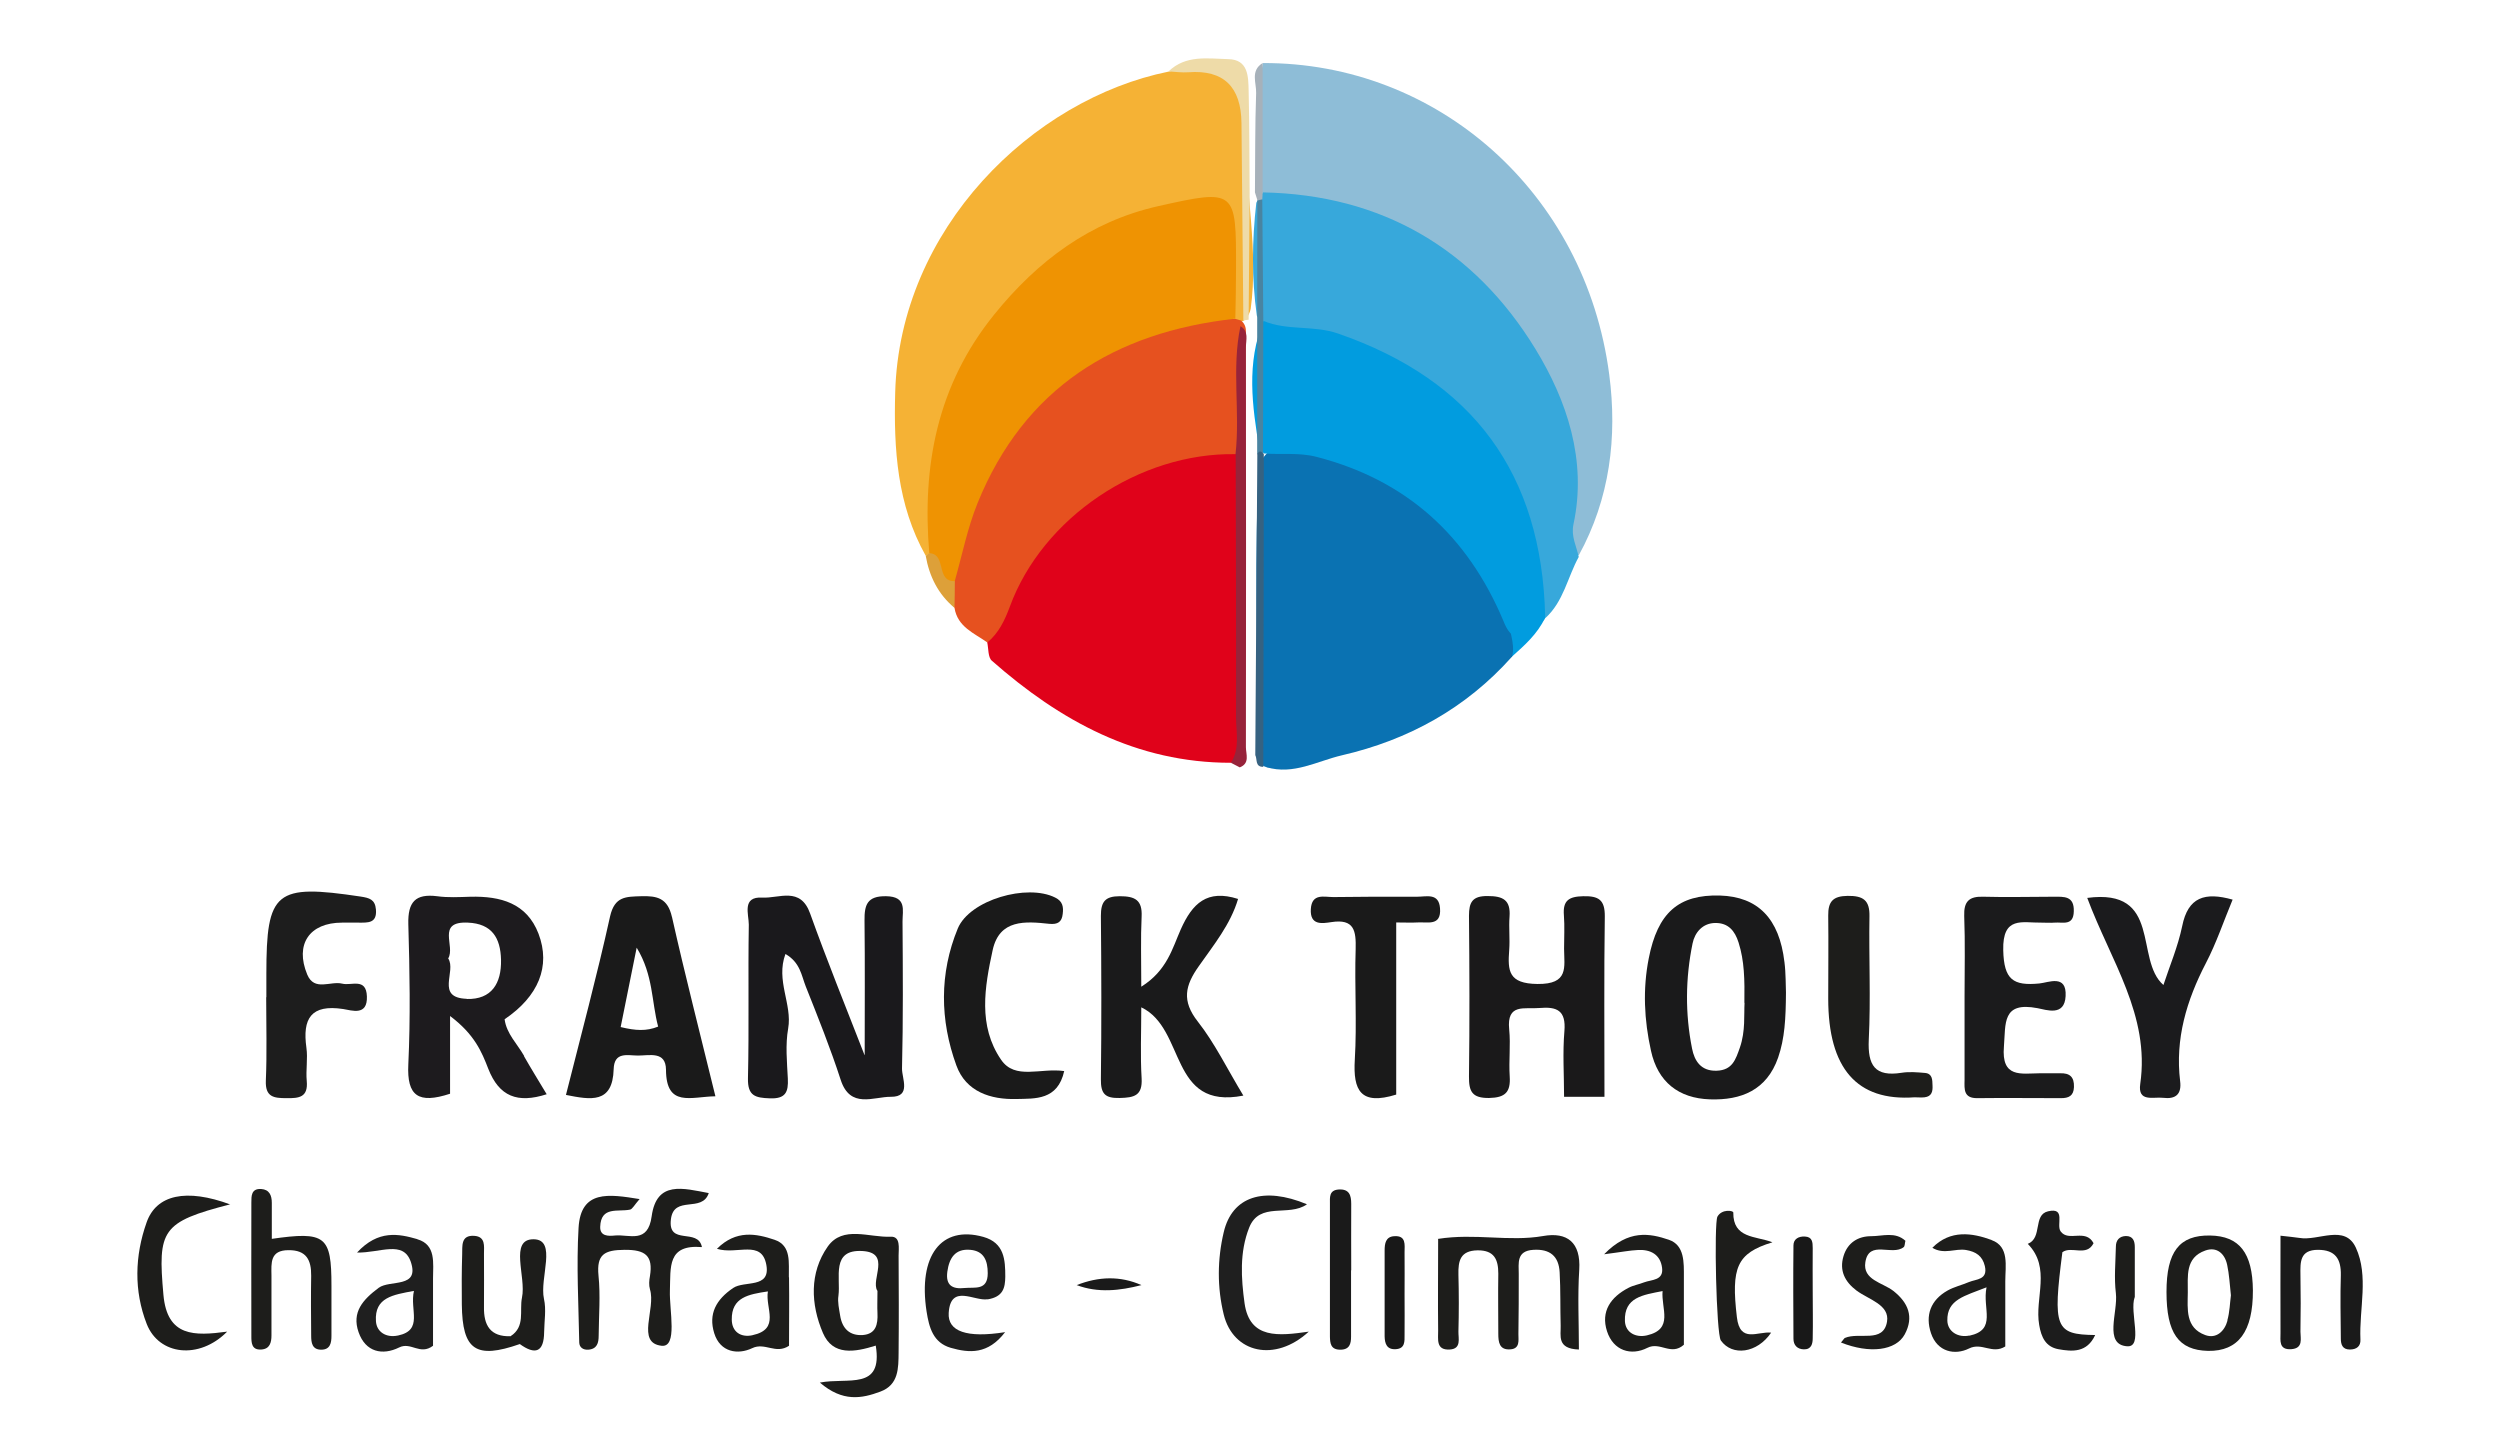 <?xml version="1.0" encoding="UTF-8"?>
<svg id="Calque_1" data-name="Calque 1" xmlns="http://www.w3.org/2000/svg" viewBox="0 0 146.7 85.41">
  <defs>
    <style>
      .cls-1 {
        fill: #1a191c;
      }

      .cls-2 {
        fill: #1d1b1e;
      }

      .cls-3 {
        fill: #37a8db;
      }

      .cls-4 {
        fill: #8ebdd7;
      }

      .cls-5 {
        fill: #1c1c1c;
      }

      .cls-6 {
        fill: #e0021a;
      }

      .cls-7 {
        fill: #dda039;
      }

      .cls-8 {
        fill: #eedba8;
      }

      .cls-9 {
        fill: #1a191a;
      }

      .cls-10 {
        fill: #1b1b1c;
      }

      .cls-11 {
        fill: #181818;
      }

      .cls-12 {
        fill: #366281;
      }

      .cls-13 {
        fill: #0a72b2;
      }

      .cls-14 {
        fill: #1d1d1d;
      }

      .cls-15 {
        fill: #e6511f;
      }

      .cls-16 {
        fill: #019cdf;
      }

      .cls-17 {
        fill: #1a1a1b;
      }

      .cls-18 {
        fill: #a6b1ba;
      }

      .cls-19 {
        fill: #1f1f1f;
      }

      .cls-20 {
        fill: #1a1a1a;
      }

      .cls-21 {
        fill: #4984a1;
      }

      .cls-22 {
        fill: #97233a;
      }

      .cls-23 {
        fill: #ef9302;
      }

      .cls-24 {
        fill: #1d1d1b;
      }

      .cls-25 {
        fill: #1b1b1d;
      }

      .cls-26 {
        fill: #f5b235;
      }
    </style>
  </defs>
  <path class="cls-16" d="M88.18,36.28c.83,1.07,1.65-.5,2.48-.02-.44,.94-1.2,1.61-1.95,2.28-.15-.76-1.22-1.3-.53-2.26Z"/>
  <path class="cls-13" d="M88.71,38.55c-2.7,3.02-6.07,4.87-9.96,5.77-1.46,.34-2.85,1.17-4.43,.7-.31-.64-.56-1.31-.55-2.03,.03-5.25-.18-10.5,.11-15.74,.86-1.65,2.33-1.18,3.58-.89,4.28,1,7.63,3.39,9.89,7.24,.46,.78,.94,1.56,1.18,2.46-.09,.84,.44,1.64,.19,2.5Z"/>
  <path class="cls-6" d="M72.22,44.76c-5.53,0-10.01-2.46-14.02-5.99-.23-.2-.19-.71-.27-1.08,1.71-6.29,5.89-9.97,12.14-11.41,1.04-.24,2.26-.49,2.89,.89,.28,5.34,.09,10.68,.09,16.02,0,.61,.02,1.35-.83,1.57Z"/>
  <path class="cls-26" d="M54.32,32.61c-1.68-2.99-1.88-6.26-1.79-9.58,.26-9.62,8.05-17.21,16.05-18.83,4.46-1.01,4.58-.95,4.53,3.67-.04,3.42,.75,6.82,.28,10.26-.05,.23-.16,.43-.3,.61-.18,.15-.39,.18-.61,.07-.89-1.52-.38-3.19-.47-4.79-.11-2.07-.5-2.38-2.52-1.9-5.81,1.39-10.13,4.68-12.85,10.01-1.05,2.06-1.41,4.31-1.63,6.59-.11,1.16,.15,2.35-.24,3.5-.09,.2-.25,.33-.46,.39Z"/>
  <path class="cls-4" d="M74.1,3.7c10.22-.04,18.93,7.57,20.33,18.28,.48,3.66,.04,7.28-1.79,10.61-.75-.41-.85-1.11-.8-1.85,.53-6.82-2.32-12.03-7.79-15.85-2.42-1.69-5.22-2.66-8.19-3.02-.72-.09-1.64,.14-1.95-.9,.12-2.42-.24-4.86,.19-7.27Z"/>
  <path class="cls-3" d="M74.1,11.29c7,.13,12.42,3.33,16,9.19,1.84,3.01,3.04,6.53,2.23,10.29-.15,.71,.18,1.28,.31,1.91-.66,1.2-.89,2.63-1.97,3.6-.56-.39-.54-1.01-.58-1.58-.47-6.3-3.87-10.66-9.17-13.67-1.4-.8-3.05-1.1-4.67-1.29-.97-.11-1.97-.18-2.5-1.22-.31-2.21-.28-4.41-.03-6.62,.1-.21,.23-.41,.38-.6Z"/>
  <path class="cls-15" d="M72.49,18.71c.11,.03,.22,.07,.34,.1,.19,.16,.28,.37,.28,.62-.05,1.68,0,3.37-.04,5.05-.02,.76,.12,1.58-.57,2.17-5.64-.1-11.32,3.72-13.24,8.94-.3,.81-.65,1.55-1.32,2.11-.78-.55-1.75-.91-1.93-2.03-.3-.45-.36-.98-.45-1.5,.99-6.13,3.92-11.09,9.5-13.95,2.18-1.12,4.7-2.29,7.43-1.5Z"/>
  <path class="cls-16" d="M74.14,18.83c1.39,.59,2.92,.24,4.37,.74,7.93,2.74,11.97,8.24,12.16,16.6,0,.13-.05,.22-.16,.28-.76,.03-1.51,1.94-2.28,.01-2.09-4.99-5.67-8.28-10.97-9.65-1.04-.27-2.06-.12-3.09-.2-.09-.08-.18-.17-.27-.25-.42-2.53-.78-5.06,.25-7.54Z"/>
  <path class="cls-1" d="M50.74,61.91c0-2.8,.02-5.34-.01-7.89-.01-.92,.15-1.45,1.27-1.43,1.22,.02,.96,.82,.96,1.48,.02,2.88,.04,5.75-.03,8.63-.01,.58,.56,1.67-.65,1.66-1.02-.01-2.39,.73-2.95-1-.6-1.85-1.33-3.67-2.05-5.48-.25-.63-.32-1.4-1.19-1.9-.58,1.56,.41,2.95,.16,4.37-.17,.95-.07,1.96-.02,2.94,.04,.79-.13,1.2-1.06,1.16-.85-.03-1.3-.14-1.28-1.17,.07-3.01,0-6.01,.05-9.02,0-.61-.42-1.66,.79-1.59,.98,.06,2.24-.67,2.81,.94,.98,2.73,2.07,5.43,3.19,8.3Z"/>
  <path class="cls-9" d="M94.14,64.36h-2.36c0-1.28-.09-2.58,.02-3.86,.1-1.21-.44-1.44-1.47-1.35-.86,.08-1.93-.3-1.77,1.26,.09,.91-.03,1.83,.03,2.75,.06,.92-.25,1.25-1.21,1.27-1,.01-1.19-.38-1.18-1.27,.04-3.14,.03-6.28,0-9.42,0-.8,.2-1.17,1.1-1.16,.91,0,1.35,.24,1.28,1.21-.05,.65,.03,1.31-.02,1.96-.09,1.22-.05,1.97,1.66,1.99,1.85,.02,1.57-.98,1.56-2.07,0-.65,.04-1.31-.01-1.96-.07-.87,.29-1.1,1.13-1.12,.91-.02,1.28,.21,1.27,1.19-.05,3.46-.02,6.92-.02,10.58Z"/>
  <path class="cls-17" d="M72.96,64.29c-4.38,.86-3.35-3.92-5.99-5.18,0,1.5-.06,2.83,.02,4.16,.06,1.03-.44,1.14-1.29,1.16-.85,.02-1.11-.24-1.1-1.1,.04-3.2,.03-6.4,0-9.59,0-.83,.25-1.15,1.11-1.15,.89,0,1.33,.22,1.28,1.2-.06,1.26-.02,2.53-.02,4.11,1.52-.95,1.83-2.27,2.32-3.37,.68-1.52,1.54-2.36,3.36-1.78-.44,1.49-1.43,2.7-2.3,3.94-.81,1.14-1.02,2.04-.06,3.26,.99,1.26,1.71,2.75,2.67,4.34Z"/>
  <path class="cls-10" d="M115.28,58.46c0-1.57,.04-3.14-.02-4.71-.03-.86,.29-1.16,1.13-1.13,1.37,.04,2.75,0,4.12,0,.6,0,1.21-.06,1.18,.86-.02,.87-.65,.62-1.12,.66-.26,.02-.52,0-.79,0-1.1,.02-2.28-.41-2.23,1.62,.04,1.73,.58,2.1,2.12,1.95,.53-.05,1.61-.56,1.54,.74-.06,1.21-1.12,.81-1.65,.71-2.09-.4-1.86,.89-1.97,2.25-.16,1.87,1.01,1.58,2.11,1.57,.39,0,.79,0,1.18,0,.57-.02,.84,.21,.82,.81-.02,.52-.31,.65-.76,.65-1.64,0-3.27-.02-4.91,0-.81,.01-.76-.52-.75-1.05,0-1.64,0-3.27,0-4.91Z"/>
  <path class="cls-25" d="M122.47,52.69c4.43-.59,2.77,3.63,4.48,5.11,.36-1.1,.85-2.25,1.1-3.45,.34-1.71,1.33-2.02,2.96-1.56-.52,1.25-.95,2.54-1.57,3.73-1.13,2.18-1.81,4.44-1.51,6.92,.1,.78-.27,1.07-1,.98-.57-.07-1.5,.28-1.34-.82,.58-4.02-1.73-7.21-3.11-10.91Z"/>
  <path class="cls-14" d="M15.63,58.52c0-.46,0-.91,0-1.37,0-4.87,.53-5.29,5.53-4.54,.52,.08,.85,.17,.9,.76,.07,.82-.48,.77-1.01,.77-.33,0-.65,0-.98,0-1.91,0-2.78,1.27-2.04,3.05,.42,1,1.36,.36,2.05,.53,.54,.14,1.41-.37,1.45,.75,.04,1.16-.88,.82-1.39,.74-1.89-.29-2.4,.56-2.16,2.27,.09,.64-.04,1.31,.02,1.95,.09,.97-.46,1.02-1.19,1.01-.74,0-1.25-.06-1.21-1.03,.07-1.63,.02-3.26,.02-4.89Z"/>
  <path class="cls-20" d="M62.45,62.84c-.38,1.74-1.72,1.62-2.81,1.65-1.5,.04-2.96-.42-3.52-1.97-.97-2.66-1-5.4,.08-8.03,.7-1.69,4.08-2.65,5.72-1.82,.45,.22,.49,.56,.44,.96-.05,.47-.29,.63-.79,.58-1.4-.15-2.92-.28-3.32,1.54-.47,2.17-.87,4.44,.49,6.43,.82,1.21,2.31,.47,3.7,.67Z"/>
  <path class="cls-24" d="M107.28,58.63c0-1.63,.02-3.26,0-4.9-.01-.82,.27-1.15,1.14-1.16,.91-.01,1.3,.25,1.28,1.2-.04,2.41,.08,4.83-.04,7.24-.07,1.51,.36,2.19,1.93,1.94,.44-.07,.91-.03,1.37,.01,.44,.04,.43,.41,.44,.73,.02,.35-.04,.65-.47,.7-.19,.02-.39,0-.59,0q-5.06,.36-5.06-5.79Z"/>
  <path class="cls-20" d="M81.93,54.13v10.1c-2.09,.65-2.54-.24-2.43-2.05,.13-2.15-.02-4.32,.05-6.48,.03-1.08-.08-1.8-1.43-1.59-.53,.08-1.26,.21-1.2-.77,.06-.94,.78-.7,1.32-.7,1.64-.02,3.27-.03,4.91-.02,.55,0,1.28-.24,1.35,.67,.09,1.1-.77,.79-1.36,.84-.32,.02-.65,0-1.2,0Z"/>
  <path class="cls-24" d="M37.54,70.35c-.33,.38-.43,.6-.57,.63-.7,.15-1.71-.22-1.75,1.01-.02,.56,.49,.55,.86,.51,.85-.08,1.94,.51,2.16-1.13,.29-2.11,1.85-1.64,3.35-1.36-.39,1.18-2.04,.1-2.22,1.53-.2,1.59,1.59,.48,1.82,1.64-2.05-.17-1.83,1.18-1.88,2.56-.04,1.14,.47,3.34-.49,3.23-1.51-.17-.32-2.16-.68-3.31-.07-.24-.05-.53,0-.78,.19-1.19-.26-1.55-1.49-1.54-1.18,.01-1.65,.26-1.53,1.51,.12,1.16,.02,2.35,.01,3.53,0,.42-.09,.78-.61,.82-.31,.02-.52-.14-.53-.42-.04-2.24-.17-4.5-.04-6.73,.13-2.24,1.77-1.98,3.57-1.69Z"/>
  <path class="cls-24" d="M84.37,72.7c2.19-.35,4.18,.18,6.18-.17,1.41-.25,2.22,.37,2.12,1.98-.1,1.53-.02,3.08-.02,4.68-1.31-.04-1.05-.82-1.07-1.4-.03-1.04,0-2.09-.06-3.13-.05-.95-.57-1.38-1.54-1.32-1.01,.06-.86,.78-.86,1.42,0,1.18,0,2.35-.02,3.53,0,.36,.1,.85-.47,.89-.65,.05-.71-.42-.71-.91,0-1.18-.02-2.35,0-3.53,0-.84-.24-1.38-1.22-1.37-1.01,.02-1.14,.61-1.12,1.43,.03,1.11,.03,2.22,0,3.33-.01,.41,.19,1.02-.51,1.06-.83,.05-.67-.63-.68-1.11-.02-1.76,0-3.52,0-5.36Z"/>
  <path class="cls-24" d="M15.92,72.7c3.19-.46,3.53-.18,3.53,2.75,0,.98,0,1.96,0,2.94,0,.41-.07,.81-.6,.81-.54,0-.59-.42-.59-.82-.01-1.17-.02-2.35,0-3.52,.01-.92-.28-1.51-1.33-1.5-1.09,0-1.01,.75-1,1.48,0,1.17,0,2.35,0,3.52,0,.41-.09,.8-.6,.83-.58,.04-.58-.42-.58-.79-.01-2.61,0-5.22,0-7.83,0-.39-.01-.83,.57-.8,.49,.03,.63,.38,.63,.81,0,.65,0,1.29,0,2.12Z"/>
  <path class="cls-24" d="M13.51,70.67c-4.03,1.04-4.26,1.5-3.92,5.31,.22,2.47,1.81,2.42,3.74,2.16-1.64,1.66-4,1.39-4.72-.45-.76-1.95-.7-4-.01-5.95,.57-1.64,2.33-2.02,4.92-1.06Z"/>
  <path class="cls-20" d="M133.81,72.51c.49,.06,.8,.08,1.11,.13,1.12,.2,2.67-.83,3.32,.57,.77,1.67,.19,3.59,.27,5.4,.02,.38-.22,.58-.62,.58-.44,0-.53-.3-.53-.64-.01-1.24-.04-2.48,0-3.72,.02-.95-.32-1.49-1.34-1.49-1.07,0-1.04,.72-1.03,1.47,.02,1.11,.02,2.22,0,3.33,0,.41,.18,.98-.54,1.03-.74,.05-.63-.51-.63-.94-.01-1.87,0-3.75,0-5.73Z"/>
  <path class="cls-19" d="M76.69,70.67c-1.08,.76-2.77-.19-3.39,1.37-.57,1.45-.47,2.97-.27,4.43,.3,2.13,2.01,1.92,3.77,1.67-1.99,1.83-4.44,1.25-4.99-1-.39-1.59-.38-3.24,0-4.84,.49-2.08,2.33-2.7,4.89-1.63Z"/>
  <path class="cls-24" d="M104,72.9c-2.1,.64-2.42,1.49-2.08,4.39,.18,1.56,1.23,.82,2.01,.91-.82,1.21-2.28,1.4-2.95,.46-.27-.38-.41-6.89-.2-7.27,.26-.46,.93-.36,.93-.24-.02,1.53,1.31,1.37,2.28,1.74Z"/>
  <path class="cls-5" d="M122.94,78.35c-.48,1.03-1.33,.97-2.16,.82-.74-.14-1-.7-1.12-1.42-.28-1.58,.72-3.34-.67-4.76,.88-.35,.29-1.7,1.19-1.91,1.07-.25,.46,.8,.74,1.18,.47,.64,1.45-.19,1.93,.69-.41,.82-1.3,.14-1.83,.53-.57,4.44-.42,4.83,1.92,4.86Z"/>
  <path class="cls-24" d="M108.02,78.79c.16-.18,.19-.26,.24-.28,.83-.36,2.25,.33,2.47-.95,.17-1-1.08-1.3-1.79-1.83-.69-.52-1.02-1.18-.76-2.03,.24-.78,.85-1.16,1.62-1.16,.67,0,1.41-.28,2.01,.27-.04,.15-.03,.31-.1,.37-.67,.54-2.04-.45-2.25,.88-.17,1.05,1.01,1.2,1.64,1.69,.88,.69,1.22,1.53,.67,2.55-.52,.96-2.06,1.15-3.74,.48Z"/>
  <path class="cls-24" d="M30.5,78.87c-2.58,.9-3.37,.36-3.4-2.32-.01-.98-.01-1.96,.02-2.93,.02-.49-.1-1.16,.72-1.1,.66,.05,.56,.61,.56,1.04,0,1.04,.01,2.09,0,3.13-.02,1.08,.37,1.76,1.57,1.72,.48-.2,.56,.07,.54,.46Z"/>
  <path class="cls-20" d="M79.28,74.54c0,1.3,0,2.6,0,3.9,0,.4-.08,.76-.63,.76-.57,0-.6-.38-.61-.77,0-2.6,0-5.19,0-7.79,0-.37-.06-.8,.51-.84,.63-.04,.74,.34,.74,.85-.01,1.3,0,2.6,0,3.9Z"/>
  <path class="cls-24" d="M30.5,78.87c-.18-.15-.36-.31-.54-.46,.88-.57,.51-1.49,.67-2.27,.26-1.21-.77-3.44,.69-3.42,1.39,.02,.33,2.27,.6,3.5,.14,.62,.02,1.29,.01,1.94-.01,1.19-.52,1.37-1.44,.7Z"/>
  <path class="cls-22" d="M72.5,26.65c.28-2.5-.24-5.02,.29-7.51,.51,.31,.32,.81,.32,1.24,.01,7.82,.01,15.65,0,23.47,0,.4,.25,.94-.36,1.18-.18-.09-.35-.18-.52-.27,.54-.84,.3-1.78,.3-2.67,.01-5.15-.01-10.29-.02-15.44Z"/>
  <path class="cls-8" d="M73.27,18.76c-.1,.02-.2,.03-.31,.03-.04-3.85-.07-7.71-.11-11.56q-.03-3.22-3.11-2.99c-.39,.03-.78-.03-1.17-.05,1.01-.98,2.3-.75,3.5-.72,1.19,.02,1.18,1.03,1.2,1.86,.05,2.01,.04,4.02,.06,6.02-.02,2.47-.04,4.94-.06,7.4Z"/>
  <path class="cls-11" d="M82.42,76c0,.78,.01,1.55,0,2.33,0,.37,.04,.81-.52,.84-.52,.03-.64-.32-.65-.75,0-1.68,0-3.36,0-5.04,0-.41,.06-.81,.56-.84,.72-.05,.61,.51,.61,.94,.01,.84,0,1.68,0,2.52Z"/>
  <path class="cls-11" d="M106.37,75.78c0,.91,.02,1.83,0,2.74,0,.32-.07,.67-.52,.66-.39-.01-.61-.25-.61-.62-.01-1.83-.02-3.65,0-5.48,0-.38,.31-.54,.67-.52,.44,.02,.46,.33,.46,.68-.01,.85,0,1.7,0,2.55Z"/>
  <path class="cls-24" d="M125.26,76.13c-.31,.86,.52,2.94-.44,2.87-1.39-.1-.53-2-.66-3.11-.11-.9-.02-1.82,0-2.74,0-.38,.21-.61,.59-.62,.42,0,.52,.3,.52,.65,0,.91,0,1.83,0,2.94Z"/>
  <path class="cls-18" d="M73.79,11.77c-.05-.16-.1-.32-.15-.48,.02-1.94,0-3.89,.07-5.83,.02-.59-.35-1.31,.38-1.76,0,2.53,0,5.06,0,7.59,0,.14-.01,.27-.02,.41-.06,.16-.15,.18-.28,.07Z"/>
  <path class="cls-20" d="M66.98,75.41c-1.28,.33-2.55,.47-3.8,0,1.29-.51,2.56-.55,3.8,0Z"/>
  <path class="cls-7" d="M56.03,34.1c0,.52-.01,1.04-.02,1.57-.96-.8-1.48-1.85-1.69-3.06,.07-.04,.14-.09,.21-.15,1.5-.37,.81,1.27,1.5,1.64Z"/>
  <path class="cls-23" d="M56.03,34.1c-1.14,.04-.46-1.59-1.5-1.64-.43-5.12,.46-9.85,3.8-13.99,2.56-3.17,5.64-5.47,9.62-6.37,4.58-1.03,4.59-.97,4.58,3.67,0,.98-.02,1.96-.04,2.93-7.08,.78-12.38,4.06-15.13,10.83-.59,1.46-.9,3.03-1.33,4.55Z"/>
  <path class="cls-21" d="M73.79,11.77c.09-.03,.19-.06,.28-.07,.02,2.38,.04,4.75,.06,7.13,0,2.6-.01,5.19-.02,7.79-.11,.01-.22,.03-.34,.04,0-4.96,0-9.93,.01-14.89Z"/>
  <path class="cls-2" d="M30.76,61.97c-.4-.71-1.04-1.31-1.15-2.16,1.98-1.34,2.72-3.1,1.99-5.02-.69-1.8-2.23-2.21-3.99-2.17-.65,.02-1.32,.06-1.96-.03-1.28-.16-1.72,.34-1.69,1.63,.08,2.74,.13,5.5,0,8.24-.09,1.86,.59,2.33,2.45,1.72v-4.56c1.44,1.08,1.86,2.11,2.24,3.09,.64,1.64,1.72,2.05,3.43,1.5-.48-.8-.92-1.51-1.33-2.23Zm-3.37-3.36c-1.86-.06-.59-1.62-1.09-2.37,.44-.71-.72-2.19,1.16-2.1,1.4,.06,1.91,.89,1.94,2.18,.03,1.38-.55,2.34-2.01,2.3Z"/>
  <path class="cls-17" d="M104.71,56.45c-.3-2.56-1.56-3.83-3.78-3.9-2.44-.07-3.66,1.02-4.18,3.68-.36,1.82-.27,3.63,.13,5.43,.4,1.83,1.62,2.79,3.46,2.85,1.82,.06,3.33-.53,4-2.45,.39-1.13,.45-2.29,.46-3.82-.02-.37,0-1.09-.09-1.8Zm-2.34,2.4c-.04,.69,.06,1.65-.27,2.61-.25,.71-.44,1.34-1.37,1.37-.93,.03-1.3-.59-1.44-1.3-.41-2.05-.39-4.13,.03-6.17,.13-.64,.59-1.2,1.35-1.2,.74,0,1.13,.45,1.35,1.15,.34,1.07,.36,2.17,.34,3.54Z"/>
  <path class="cls-20" d="M39.43,53.81c-.25-1.11-.87-1.25-1.81-1.22-.89,.03-1.55,0-1.82,1.18-.77,3.49-1.7,6.94-2.59,10.48,1.46,.29,2.74,.53,2.8-1.51,.03-1.05,.82-.8,1.43-.8,.68,0,1.63-.27,1.64,.83,.01,2.24,1.47,1.58,2.9,1.56-.9-3.69-1.78-7.1-2.55-10.53Zm-3.01,6.46c.31-1.54,.6-2.96,.94-4.66,.98,1.6,.87,3.18,1.26,4.63-.69,.28-1.32,.24-2.19,.03Z"/>
  <path class="cls-24" d="M52.73,73.67c0-.43,.13-1.13-.47-1.1-1.25,.06-2.8-.68-3.69,.58-1.08,1.54-1,3.39-.28,5.07,.58,1.35,1.86,1.13,3.1,.74,.43,2.66-1.63,1.85-3.28,2.17,1.34,1.15,2.45,.94,3.55,.53,1.08-.4,1.06-1.38,1.07-2.3,.02-1.89,.01-3.79,0-5.68Zm-1.24,2.06c0,.54-.02,.94,0,1.33,.03,.65-.09,1.22-.86,1.28-.77,.05-1.21-.38-1.33-1.14-.06-.39-.16-.79-.1-1.17,.14-1.06-.45-2.73,1.41-2.62,1.7,.1,.47,1.67,.87,2.33Z"/>
  <path class="cls-24" d="M129.69,72.5c-1.81-.03-2.56,.95-2.56,3.31,0,2.42,.7,3.42,2.44,3.46,1.78,.03,2.64-1.14,2.63-3.55-.02-2.2-.79-3.19-2.51-3.22Zm1.02,4.99c-.17,.63-.66,1.09-1.31,.85-1.17-.43-1.03-1.52-1.02-2.49,.01-.95-.17-2.05,1.03-2.47,.67-.24,1.14,.18,1.28,.84,.12,.56,.15,1.14,.22,1.79-.06,.45-.07,.98-.21,1.47Z"/>
  <path class="cls-24" d="M98.81,74.94c0-.85,.05-1.87-.88-2.19-1.12-.38-2.37-.62-3.8,.85,1.03-.13,1.51-.23,1.99-.25,.74-.04,1.31,.27,1.41,1.04,.1,.76-.61,.69-1.06,.86-.3,.12-.63,.17-.91,.32-1.04,.54-1.64,1.38-1.26,2.55,.37,1.14,1.41,1.46,2.37,.97,.75-.38,1.38,.49,2.14-.18,0-1.25,0-2.61,0-3.98Zm-2.17,3.42c-.65,.15-1.26-.16-1.29-.84-.05-1.4,1.05-1.53,2.21-1.76-.09,1.04,.67,2.23-.92,2.6Z"/>
  <path class="cls-24" d="M116.86,72.76c-1.12-.41-2.41-.62-3.47,.46,.69,.42,1.35,.02,1.98,.13,.58,.1,.96,.35,1.1,.94,.19,.82-.5,.76-.93,.94-.42,.18-.87,.28-1.26,.5-.99,.56-1.32,1.45-.97,2.5,.37,1.11,1.41,1.31,2.23,.9,.76-.38,1.36,.36,2.13-.12,0-1.22,0-2.52,0-3.82,0-.9,.25-2.04-.8-2.42Zm-1.3,5.61c-.66,.14-1.27-.23-1.29-.87-.03-1.25,1.02-1.45,2.3-1.96-.26,1.25,.63,2.49-1.01,2.84Z"/>
  <path class="cls-19" d="M24.48,72.71c-1.08-.31-2.28-.56-3.53,.79,1.35,.03,2.7-.74,3.15,.53,.55,1.59-1.22,1.05-1.88,1.54-.92,.69-1.59,1.42-1.18,2.6,.41,1.18,1.41,1.38,2.38,.9,.7-.35,1.22,.48,1.99-.1,0-1.22,0-2.58,0-3.94,0-.91,.19-1.99-.92-2.31Zm-1.14,5.66c-.67,.14-1.24-.2-1.28-.84-.09-1.4,1-1.55,2.23-1.78-.26,1.12,.57,2.3-.94,2.62Z"/>
  <path class="cls-24" d="M46.29,74.95c-.02-.83,.17-1.86-.84-2.2-1.07-.36-2.25-.6-3.38,.53,1.18,.37,2.63-.57,2.9,.95,.25,1.4-1.29,.9-1.95,1.35-1,.68-1.46,1.52-1.11,2.65,.35,1.13,1.39,1.28,2.23,.88,.75-.36,1.38,.38,2.16-.14,0-1.3,.02-2.66,0-4.02Zm-2.13,3.4c-.68,.15-1.21-.19-1.22-.91-.02-1.32,.99-1.49,2.12-1.66-.17,.98,.76,2.21-.91,2.57Z"/>
  <path class="cls-13" d="M74.47,44.19c-.31,0-.56,.19-.56,.42s.25,.42,.56,.42,.56-.19,.56-.42-.25-.42-.56-.42Z"/>
  <path class="cls-19" d="M57.94,76.25c.93-.15,1.04-.68,1.05-1.33,0-.99-.05-1.99-1.29-2.34-2.47-.69-3.83,1.1-3.33,4.37,.15,.96,.39,1.84,1.42,2.14,1.09,.31,2.18,.4,3.19-.92-2.25,.36-3.38-.04-3.31-1.13,.11-1.73,1.51-.67,2.28-.8Zm-2.35-1.63c.11-.8,.46-1.36,1.35-1.28,.8,.07,1.02,.64,1.02,1.37,0,1.04-.76,.81-1.36,.87-.72,.08-1.12-.16-1.01-.96Z"/>
  <path class="cls-12" d="M73.66,44.32c.04-5.89,.08-11.78,.12-17.67,.09-.19,.2-.21,.34-.04,0,0,.04,0,.04,0,0,6.13-.02,12.26-.03,18.39-.5,0-.34-.44-.47-.69Z"/>
</svg>